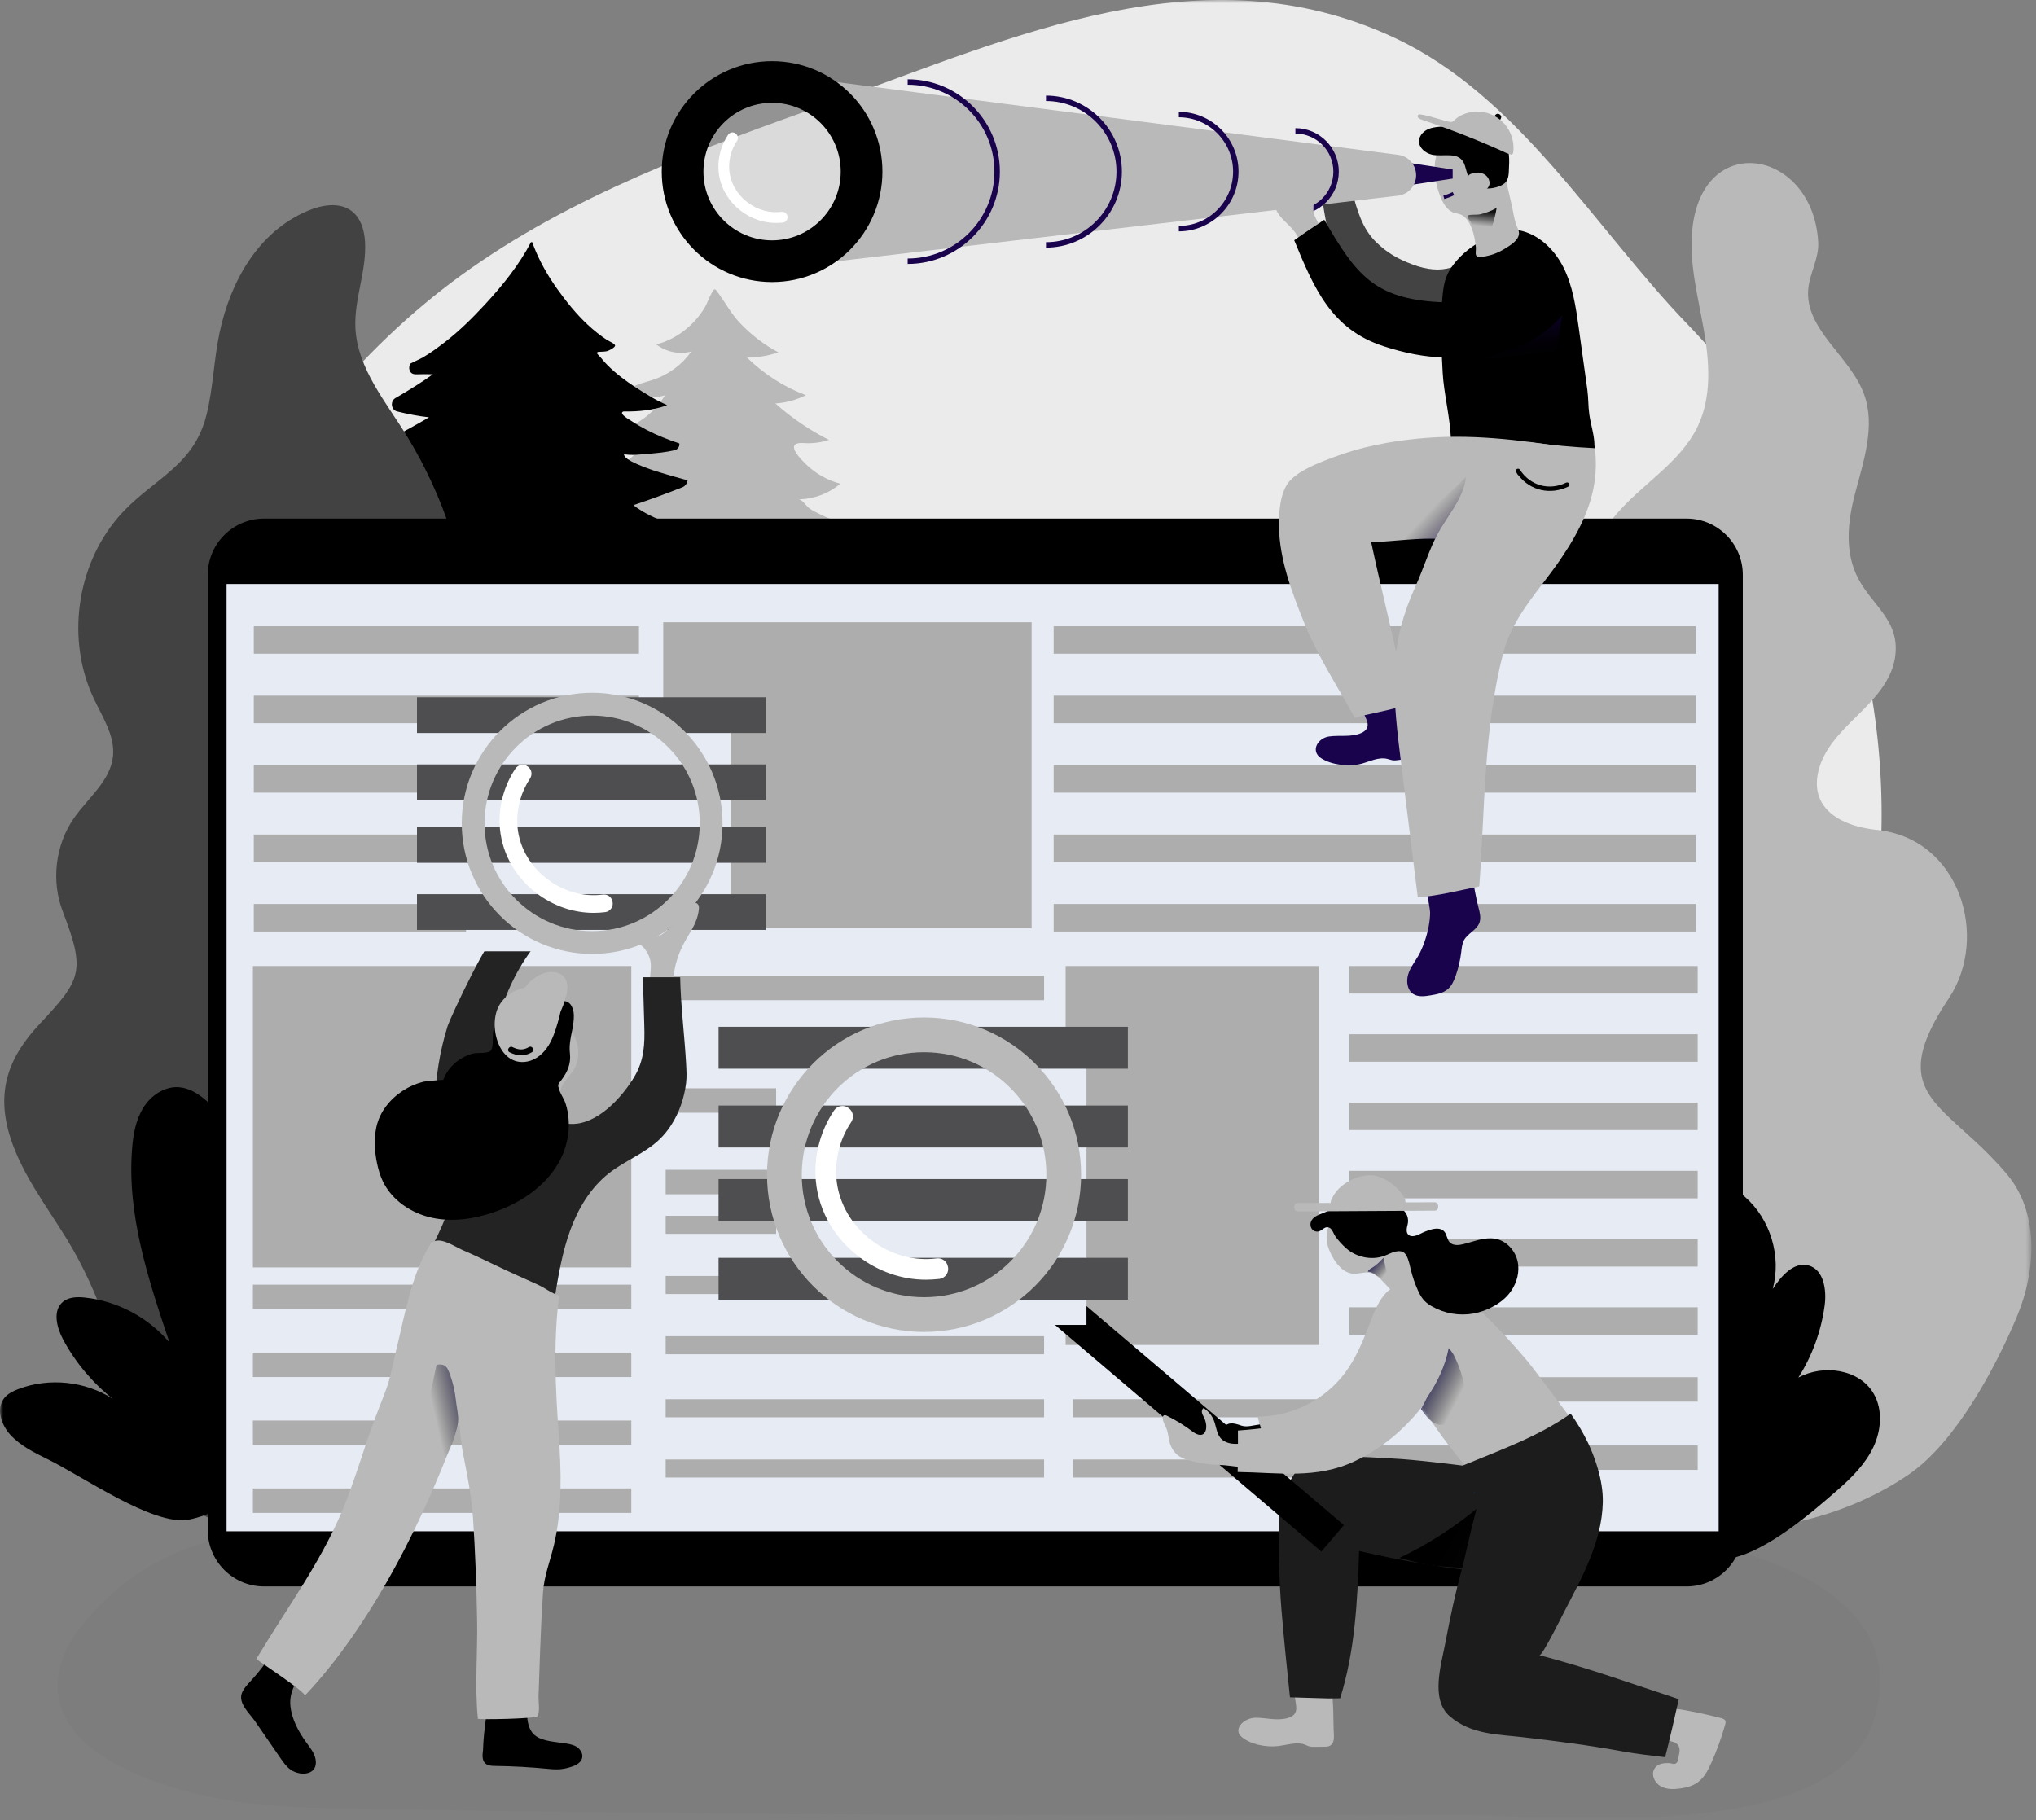 <svg width="293" height="262" viewBox="0 0 293 262" fill="none" xmlns="http://www.w3.org/2000/svg">
<rect x="0" y="0" width="293" height="262" fill="#808080" stroke="none"/>
<g clip-path="url(#clip0_13590_47)">
<mask id="mask0_13590_47" style="mask-type:luminance" maskUnits="userSpaceOnUse" x="0" y="0" width="293" height="262">
<path d="M292.33 0H0V261.714H292.33V0Z" fill="white"/>
</mask>
<g mask="url(#mask0_13590_47)">
<path opacity="0.08" d="M89.357 218.502C76.088 218.711 62.827 219.026 49.565 219.473C33.98 219.99 21.514 221.653 11.489 234.327C9.263 237.142 7.833 240.789 8.454 244.318C9.417 249.809 14.803 253.309 19.937 255.454C29.139 259.304 37.964 260.051 47.751 260.24C101.586 261.253 155.429 261.428 209.271 261.225C223.858 261.169 264.704 265.906 269.859 246.917C275.566 225.887 244.082 221.366 231.19 219.186C216.645 216.72 200.432 218.516 185.691 218.376C153.573 218.076 121.462 217.992 89.357 218.502Z" fill="#5E5E5E"/>
<path d="M61.327 210.612C67.912 213.687 74.769 216.055 81.439 217.781C126.072 229.33 178.485 219.548 216.602 193.858C239.84 178.201 267.563 156.291 270.347 126.591C273.054 97.708 263.064 67.63 242.875 46.698C229.536 32.872 218.646 13.868 200.732 5.463C173.197 -7.455 145.801 5.379 119.55 14.734C101.021 21.337 82.199 28.093 66.287 39.677C37.008 60.986 17.579 100.16 18.758 136.302C19.204 149.989 20.753 163.858 25.992 176.51C32.808 192.943 45.581 203.262 61.327 210.612Z" fill="#EBEBEB"/>
<path d="M122.266 89.897C121.568 88.883 120.703 88.045 120.124 86.941C119.329 85.439 121.233 85.23 122.196 84.426C122.733 83.972 123.215 83.455 123.626 82.889C123.822 82.624 124.331 81.31 124.561 81.219C121.805 82.302 118.499 81.834 116.148 80.031C118.827 79.305 121.233 77.628 122.838 75.371C121.226 75.273 119.636 74.826 118.192 74.107C117.627 73.82 116.957 73.52 116.448 73.143C116.064 72.863 115.429 71.857 114.906 71.857C117.09 71.843 119.266 71.04 120.926 69.614C119.078 69.132 117.369 68.154 115.994 66.827C114.864 65.73 112.89 63.571 115.694 63.767C116.908 63.85 118.143 63.697 119.294 63.312C116.51 61.908 113.908 60.14 111.578 58.065C113.106 57.974 114.606 57.562 115.973 56.878C112.82 55.69 109.918 53.831 107.511 51.47C109.039 51.463 110.567 51.211 112.011 50.715C109.96 49.618 108.09 48.179 106.486 46.488C105.307 45.245 104.484 43.75 103.5 42.359C102.844 41.437 102.858 41.395 102.363 42.276C102.007 42.904 101.798 43.624 101.421 44.26C99.886 46.831 97.347 48.815 94.452 49.577C95.854 50.66 97.772 51.051 99.489 50.597C98.163 52.462 96.238 53.901 94.068 54.635C92.896 55.033 91.633 55.243 90.629 55.962C90.496 56.06 92.743 56.996 92.959 57.038C93.922 57.248 94.717 57.178 95.694 56.892C93.957 59.805 90.852 61.859 87.496 62.327C88.982 63.459 90.985 63.878 92.798 63.445C91.264 66.484 87.748 67.861 84.532 68.986C86.031 70.194 88.055 70.718 89.952 70.404C88.222 73.031 84.804 73.841 81.72 74.442C83.869 75.763 86.611 76.063 88.989 75.246C88.257 76.985 86.771 78.32 85.118 79.228C83.464 80.136 81.636 80.653 79.823 81.17C80.06 81.1 81.588 82.141 81.936 82.267C82.816 82.596 83.743 82.791 84.685 82.861C86.255 82.973 87.552 82.337 89.003 81.792C89.254 81.792 89.206 82.19 89.059 82.393C88.055 83.818 86.597 84.824 85.466 86.145C84.043 87.808 82.634 89.477 81.218 91.14C78.616 94.2 76.007 97.261 73.195 100.132C75.776 103.22 78.651 103.863 79.837 108.775C80.353 110.906 80.737 113.526 81.176 116.09H117.124C116.58 114.574 116.036 113.057 115.499 111.541C118.841 110.892 122.182 110.242 125.524 109.592C127.01 109.306 128.489 109.054 129.954 108.502C130.574 108.265 131.209 108.216 131.837 107.978C132.095 107.88 133.714 106.399 133.818 106.56C129.982 100.936 126.11 95.451 122.266 89.897Z" fill="#B9B9B9"/>
<path d="M106.161 99.226C109.384 98.891 112.844 98.751 115.983 97.954C111.721 95.677 107.117 93.741 104.459 89.438C106.482 89.899 108.743 89.081 110.005 87.432C104.187 86.433 98.696 83.618 94.49 79.475C97.126 79.153 99.688 78.231 101.92 76.806C98.474 76.107 94.001 74.933 91.155 72.704C93.534 71.901 95.892 71.049 98.222 70.119C98.64 69.952 98.913 69.519 98.955 69.092C98.948 69.19 94.35 67.828 93.945 67.674C93.241 67.409 89.697 66.242 89.809 65.376C90.974 65.578 92.208 65.396 93.38 65.306C94.601 65.208 95.829 65.082 97.029 64.81C97.58 64.684 97.803 64.258 97.768 63.824C96.15 63.286 94.56 62.658 93.046 61.868C92.279 61.47 91.532 61.037 90.813 60.555C90.604 60.415 89.139 59.605 89.6 59.276C89.69 59.213 89.808 59.213 89.913 59.213C91.887 59.255 93.903 59.032 95.787 58.403C95.864 58.375 95.934 58.34 95.996 58.298C95.187 57.942 94.385 57.543 93.603 57.075C92.159 56.209 90.723 55.315 89.39 54.281C88.706 53.75 88.043 53.184 87.43 52.562C87.123 52.255 86.823 51.933 86.558 51.584C86.446 51.444 85.923 50.941 85.902 50.815C85.889 50.703 86.034 50.648 86.147 50.641C86.544 50.606 86.956 50.634 87.347 50.543C87.563 50.494 88.525 50.026 88.518 49.739C88.511 49.474 87.584 49.083 87.347 48.929C86.37 48.286 85.456 47.553 84.598 46.756C82.91 45.184 81.459 43.374 80.126 41.495C78.8 39.623 77.663 37.624 76.826 35.486C76.742 35.284 76.68 35.074 76.61 34.865C76.547 34.851 76.484 34.851 76.422 34.844C74.713 38.114 72.341 41.069 69.857 43.752C68.001 45.757 66.09 47.664 63.913 49.327C62.95 50.061 61.96 50.801 60.913 51.409C60.321 51.752 59.658 52.01 59.044 52.338C58.688 52.988 58.925 53.917 59.888 53.875C60.697 53.847 61.499 53.855 62.295 53.868C60.572 55.112 58.744 56.216 56.895 57.299C56.135 57.746 56.26 58.997 57.146 59.213C58.59 59.57 60.153 59.891 61.737 60.059C61.193 60.387 60.627 60.701 60.055 61.03C57.983 62.197 55.905 63.328 53.805 64.446C53.128 64.81 53.121 65.892 53.805 66.256C55.402 67.094 57.07 67.611 58.758 67.807C55.207 70.21 51.161 71.88 46.94 72.642C47.582 72.53 49.284 73.515 50.079 73.599C51.558 73.76 52.716 73.298 54.126 73.082C55.653 72.844 58.576 72.495 60.055 73.173C51.14 77.972 39.001 86.447 29.953 91.408C33.818 93.888 38.108 94.398 39.88 98.339C40.648 100.05 41.227 102.146 41.889 104.207H95.627C94.817 102.992 94.001 101.776 93.192 100.56C93.736 101.427 104.724 99.38 106.161 99.226Z" fill="black"/>
<path d="M279.966 160.317C275.878 156.264 274.441 152.68 280.461 143.674C286.307 134.92 282.08 120.646 270.081 119.445C265.616 118.997 260.481 116.825 261.626 111.235C262.302 107.931 264.849 105.387 267.248 103.033C269.655 100.671 272.153 98.065 272.697 94.733C273.562 89.458 269.606 87.334 267.479 83.386C265.414 79.551 265.881 75.149 266.948 71.076C268.183 66.367 269.92 61.35 268.267 56.774C266.286 51.283 259.721 47.44 260.223 41.627C260.426 39.321 261.786 37.184 261.66 34.871C260.921 21.443 244.862 18.634 243.522 33.187C243.083 37.924 244.339 42.633 245.169 47.321C245.999 52.009 246.376 57.04 244.332 61.336C241.855 66.555 236.386 69.588 232.633 73.975C228.817 78.433 226.835 84.358 226.905 90.233C226.989 96.948 229.612 103.641 228.342 110.236C227.031 117.076 221.778 122.442 216.308 126.746C210.839 131.049 204.791 134.857 200.702 140.488C196.217 146.658 195.191 153.784 195.917 161.197C196.447 166.549 203.312 174.737 199.886 179.39C199.244 180.256 198.365 180.92 197.605 181.689C194.668 184.658 193.705 189.199 194.375 193.322C197.368 211.857 223.57 214.973 238.158 218.907C250.031 222.107 264.702 219.144 274.804 212.13C281.494 207.484 287.193 196.808 290.263 189.472C293.039 182.835 293.465 174.52 288.833 169.015C285.61 165.186 282.338 162.671 279.966 160.317Z" fill="#B9B9B9"/>
<path d="M64.382 207.455C69.091 201.447 73.228 193.412 70.054 186.467C68.093 182.177 63.545 178.992 63.161 174.29C62.791 169.776 66.433 165.989 67.661 161.63C68.735 157.808 67.8 153.476 65.24 150.444C61.396 145.889 60.21 144.275 60.538 138.399C60.901 131.964 61.033 126.354 63.447 120.213C70.877 101.342 69.196 80.235 58.655 62.922C55.606 57.906 51.441 53.099 51.148 47.237C50.939 43.052 52.788 38.958 52.529 34.773C52.432 33.138 51.937 31.412 50.646 30.406C48.895 29.037 46.349 29.47 44.298 30.336C37.105 33.368 33.143 40.572 31.587 47.929C30.771 51.806 30.68 55.81 29.731 59.659C27.834 67.373 21.695 68.966 16.979 74.478C10.965 81.514 9.535 92.14 13.484 100.517C14.746 103.207 16.56 105.897 16.26 108.852C15.89 112.402 12.661 114.833 10.63 117.767C7.966 121.61 7.345 126.78 9.019 131.147C12.367 139.866 11.684 140.991 5.684 147.398C1.185 152.198 -0.629 157.13 1.506 163.782C3.222 169.105 6.738 173.626 9.654 178.398C14.418 186.202 16.7 194.299 19.002 203.033C20.655 209.321 23.92 216.265 30.52 218.627C35.752 220.499 44.681 221.317 50.241 220.052C56.234 218.676 60.838 211.969 64.382 207.455Z" fill="#424242"/>
<path d="M45.234 207.176C47.55 205.143 49.775 202.893 51.094 200.106C52.405 197.318 52.677 193.874 51.136 191.205C48.757 187.097 42.729 186.265 38.572 188.536C40.881 184.91 42.394 180.774 42.967 176.505C43.315 173.913 42.834 170.559 40.322 169.839C37.853 169.127 35.711 171.586 34.309 173.745C35.795 168.309 33.918 162.098 29.677 158.395C28.547 157.41 27.2 156.572 25.707 156.474C23.656 156.341 21.71 157.676 20.622 159.429C19.534 161.183 19.171 163.279 19.01 165.333C18.257 174.842 21.347 184.183 24.389 193.217C21.354 189.619 16.91 187.257 12.236 186.754C11.127 186.635 9.892 186.656 9.041 187.376C7.541 188.641 8.162 191.072 9.09 192.805C10.855 196.088 13.304 199.009 16.227 201.321C12.25 198.778 7.06 198.24 2.651 199.917C1.891 200.204 1.13 200.574 0.621 201.21C-0.586 202.726 0.161 205.045 1.465 206.478C2.916 208.07 4.89 209.049 6.823 209.999C12.034 212.556 22.094 219.668 27.158 218.711C33.27 217.551 40.678 211.173 45.234 207.176Z" fill="black"/>
<path d="M264.546 214.356C266.548 212.602 268.467 210.66 269.604 208.256C270.734 205.846 270.971 202.884 269.639 200.578C267.588 197.036 262.39 196.316 258.798 198.272C260.793 195.142 262.09 191.572 262.586 187.89C262.886 185.654 262.467 182.762 260.304 182.14C258.177 181.525 256.328 183.649 255.114 185.508C256.391 180.82 254.779 175.461 251.117 172.261C250.14 171.409 248.982 170.689 247.691 170.598C245.919 170.479 244.245 171.639 243.303 173.148C242.369 174.657 242.055 176.474 241.915 178.249C241.266 186.451 243.931 194.514 246.554 202.311C243.938 199.209 240.101 197.169 236.069 196.735C235.113 196.631 234.046 196.652 233.314 197.266C232.016 198.356 232.553 200.459 233.355 201.954C234.876 204.791 236.99 207.306 239.515 209.297C236.083 207.104 231.611 206.635 227.802 208.089C227.147 208.34 226.491 208.655 226.051 209.207C225.005 210.513 225.654 212.518 226.784 213.755C228.033 215.124 229.742 215.977 231.409 216.787C235.909 218.995 244.587 225.136 248.954 224.305C254.221 223.313 260.611 217.8 264.546 214.356Z" fill="black"/>
<path d="M49.259 187.892C51.562 187.291 53.668 186.327 55.636 184.986C56.745 184.231 57.791 186.034 56.689 186.788C54.582 188.22 52.28 189.261 49.818 189.904C48.513 190.247 47.962 188.234 49.259 187.892Z" fill="black"/>
<path d="M50.468 160.775C52.171 160.056 53.866 159.343 55.568 158.623C56.803 158.106 57.34 160.118 56.119 160.635C54.417 161.355 52.722 162.068 51.02 162.787C49.792 163.304 49.248 161.292 50.468 160.775Z" fill="black"/>
<path d="M49.636 116.629C51.742 115.721 53.347 114.184 54.331 112.109C54.903 110.9 56.702 111.955 56.13 113.164C55.014 115.511 53.075 117.404 50.689 118.431C49.468 118.955 48.408 117.16 49.636 116.629Z" fill="black"/>
<path d="M242.707 228.325H37.998C33.526 228.325 29.898 224.692 29.898 220.214V82.744C29.898 78.266 33.526 74.633 37.998 74.633H242.707C247.179 74.633 250.806 78.266 250.806 82.744V220.214C250.806 224.699 247.179 228.325 242.707 228.325Z" fill="black"/>
<path d="M247.332 84.051H32.605V220.389H247.332V84.051Z" fill="#E6EBF4"/>
<path d="M90.851 139.035H36.395V182.415H90.851V139.035Z" fill="#ADADAD"/>
<path d="M189.858 139.035H153.352V193.573H189.858V139.035Z" fill="#ADADAD"/>
<path d="M148.461 89.555H95.449V133.571H148.461V89.555Z" fill="#ADADAD"/>
<path d="M150.253 140.43H95.797V143.951H150.253V140.43Z" fill="#ADADAD"/>
<path d="M150.253 156.633H95.797V160.154H150.253V156.633Z" fill="#ADADAD"/>
<path d="M150.253 168.363H95.797V171.885H150.253V168.363Z" fill="#ADADAD"/>
<path d="M244.311 139.035H194.188V142.997H244.311V139.035Z" fill="#ADADAD"/>
<path d="M244.311 148.855H194.188V152.817H244.311V148.855Z" fill="#ADADAD"/>
<path d="M244.311 158.688H194.188V162.649H244.311V158.688Z" fill="#ADADAD"/>
<path d="M244.311 168.512H194.188V172.473H244.311V168.512Z" fill="#ADADAD"/>
<path d="M244.311 178.332H194.188V182.293H244.311V178.332Z" fill="#ADADAD"/>
<path d="M244.311 188.156H194.188V192.118H244.311V188.156Z" fill="#ADADAD"/>
<path d="M244.032 90.129H151.633V94.09H244.032V90.129Z" fill="#ADADAD"/>
<path d="M244.032 100.125H151.633V104.086H244.032V100.125Z" fill="#ADADAD"/>
<path d="M244.032 110.117H151.633V114.079H244.032V110.117Z" fill="#ADADAD"/>
<path d="M244.032 120.113H151.633V124.075H244.032V120.113Z" fill="#ADADAD"/>
<path d="M244.032 130.105H151.633V134.067H244.032V130.105Z" fill="#ADADAD"/>
<path d="M91.953 90.129H36.527V94.09H91.953V90.129Z" fill="#ADADAD"/>
<path d="M91.953 100.125H36.527V104.086H91.953V100.125Z" fill="#ADADAD"/>
<path d="M91.953 110.117H36.527V114.079H91.953V110.117Z" fill="#ADADAD"/>
<path d="M91.953 120.113H36.527V124.075H91.953V120.113Z" fill="#ADADAD"/>
<path d="M91.953 130.105H36.527V134.067H91.953V130.105Z" fill="#ADADAD"/>
<path d="M90.851 184.895H36.395V188.416H90.851V184.895Z" fill="#ADADAD"/>
<path d="M90.851 194.668H36.395V198.189H90.851V194.668Z" fill="#ADADAD"/>
<path d="M90.851 204.449H36.395V207.971H90.851V204.449Z" fill="#ADADAD"/>
<path d="M90.851 214.223H36.395V217.744H90.851V214.223Z" fill="#ADADAD"/>
<path d="M150.253 174.98H95.797V177.58H150.253V174.98Z" fill="#ADADAD"/>
<path d="M150.253 183.645H95.797V186.244H150.253V183.645Z" fill="#ADADAD"/>
<path d="M150.253 192.312H95.797V194.912H150.253V192.312Z" fill="#ADADAD"/>
<path d="M244.311 198.211H194.188V201.725H244.311V198.211Z" fill="#ADADAD"/>
<path d="M244.311 208.035H194.188V211.549H244.311V208.035Z" fill="#ADADAD"/>
<path d="M150.253 201.383H95.797V203.982H150.253V201.383Z" fill="#ADADAD"/>
<path d="M150.253 210.055H95.797V212.654H150.253V210.055Z" fill="#ADADAD"/>
<path d="M189.621 201.383H154.398V203.982H189.621V201.383Z" fill="#ADADAD"/>
<path d="M189.621 210.055H154.398V212.654H189.621V210.055Z" fill="#ADADAD"/>
<path d="M191.963 249.723C191.998 250.289 191.914 251.036 191.307 251.295C191.098 251.386 190.882 251.393 190.665 251.393C190.212 251.4 189.758 251.407 189.312 251.414C189.005 251.421 188.684 251.421 188.405 251.344C188.175 251.281 187.98 251.169 187.763 251.085C186.654 250.659 185.238 251.141 183.94 251.302C182.154 251.518 179.852 251.022 178.666 249.967C177.39 248.835 179.036 247.249 180.662 247.228C182.182 247.208 183.633 247.683 185.161 247.312C185.587 247.208 186.04 247.019 186.298 246.677C186.612 246.264 186.563 245.761 186.501 245.314C186.403 244.636 186.305 243.966 186.208 243.288C186.159 242.96 185.977 242.68 185.817 242.408C186.905 242.575 188.175 242.401 189.34 242.331C190.338 242.268 191.314 241.891 191.53 242.869C191.998 245 191.823 247.508 191.963 249.723Z" fill="#B9B9B9"/>
<path d="M247.711 247.286C247.913 247.342 248.136 247.412 248.255 247.586C248.381 247.782 248.318 248.04 248.255 248.264C247.725 250.136 247.062 251.967 246.267 253.735C245.792 254.797 245.227 255.886 244.272 256.557C243.553 257.06 242.681 257.284 241.816 257.403C240.853 257.542 239.821 257.563 238.977 257.081C238.133 256.599 237.595 255.474 238.056 254.622C238.474 253.832 239.374 253.728 240.177 253.756C240.623 253.769 240.937 254.035 241.272 253.721C241.488 253.518 241.558 252.847 241.621 252.568C241.725 252.128 241.781 251.625 241.523 251.219C241.23 250.765 240.644 250.625 240.114 250.563C239.772 250.521 239.388 250.479 239.179 250.206C239.012 249.976 239.019 249.668 239.046 249.382C239.081 249.067 239.116 248.746 239.165 248.432C239.256 247.866 239.312 246.524 239.737 246.105C239.925 245.923 240.274 245.937 240.511 245.93C241.376 245.916 242.255 246.098 243.1 246.252C244.655 246.552 246.197 246.888 247.711 247.286Z" fill="#B9B9B9"/>
<path d="M226.665 216.277C225.981 214.852 223.721 214.007 222.325 213.518C217.323 211.764 212.008 211.079 206.748 210.485C204.501 210.234 202.248 209.996 199.995 209.891C198.006 209.794 195.976 209.619 193.995 209.675C193.13 209.703 192.272 209.724 191.407 209.752C190.786 209.773 190.158 209.787 189.551 209.947C188.623 210.185 187.898 210.255 187.193 211.002C185.575 212.728 184.64 215.006 184.18 217.332C184.124 217.619 184.075 217.905 184.026 218.199C184.012 222.67 184.04 227.142 184.41 231.62C184.759 235.847 185.198 240.067 185.638 244.287C187.444 244.336 189.258 244.385 191.065 244.448C191.665 244.441 192.265 244.441 192.858 244.434C194.993 237.642 195.362 230.376 195.586 223.229C201.808 224.668 208.415 225.814 214.819 226.352C219.528 226.743 225.332 226.45 226.762 220.895C226.944 220.19 227.02 219.463 227.041 218.737C227.069 217.891 227.02 217.025 226.665 216.277Z" fill="#1C1C1C"/>
<path d="M191.871 175.281C191.083 176.287 190.748 177.635 190.985 178.886C191.104 179.529 191.369 180.144 191.669 180.723C192.317 181.974 193.364 183.232 194.773 183.315C195.547 183.357 196.322 183.036 197.089 183.169C197.829 183.302 198.422 183.839 198.945 184.37C200.096 185.537 201.149 186.802 202.091 188.143C203.612 187.591 205.216 186.99 206.221 185.719C203.793 182.065 201.087 178.599 198.122 175.365C196.287 173.353 193.727 172.926 191.871 175.281Z" fill="#B9B9B9"/>
<path d="M204.535 186.396C203.67 185.348 202.191 184.817 200.886 185.18C198.661 185.795 197.572 189.379 196.812 191.287C195.94 193.481 194.984 195.667 193.575 197.568C190.68 201.48 185.866 203.891 181.004 203.891C181.506 205.882 181.688 207.929 181.841 209.983C182.853 209.801 184.22 210.137 185.12 210.277C190.561 211.087 195.961 207.985 199.463 203.989C201.577 201.571 204.793 196.834 205.651 192.51C206.104 190.225 205.902 188.052 204.535 186.396Z" fill="#B9B9B9"/>
<path d="M204.752 202.614C207.089 206.414 209.914 209.964 212.83 213.198C213.291 212.395 213.821 212.493 214.637 212.36C215.781 212.178 216.884 211.717 217.986 211.375C221.495 210.292 228.283 208.105 228.673 207.909C228.869 207.812 220.637 196.871 219.834 195.92C217.874 193.594 215.823 191.337 213.64 189.22C212.523 188.137 211.365 187.096 210.172 186.097C209.084 185.189 208.135 184.295 206.838 183.687C206.566 183.561 206.287 183.428 205.987 183.379C205.673 183.33 205.359 183.365 205.045 183.407C204.515 183.477 203.978 183.547 203.468 183.715C202.038 184.183 200.929 185.391 200.357 186.782C199.785 188.172 199.701 189.723 199.883 191.218C200.12 193.196 200.95 195.096 201.745 196.926C202.603 198.883 203.622 200.783 204.752 202.614Z" fill="#B9B9B9"/>
<path d="M212.392 214.939C212.392 214.897 212.399 214.715 212.322 214.694C212.239 214.674 212.141 214.764 212.078 214.82C212.162 214.848 212.308 215.016 212.35 215.044C212.392 215.072 212.364 215.009 212.378 214.995C212.385 214.988 212.399 214.981 212.392 214.939Z" fill="url(#paint0_linear_13590_47)"/>
<path d="M241.592 244.553C234.923 242.359 228.344 239.983 221.542 238.223C221.947 238.327 224.814 232.543 225.128 231.928C227.653 227.044 230.535 221.916 230.66 216.222C230.695 214.594 230.402 212.98 229.956 211.415C229.384 209.417 228.505 207.425 227.43 205.602C226.998 204.868 226.523 204.156 226.035 203.457C221.347 206.783 215.822 208.725 210.52 210.919C210.618 211.086 210.715 211.254 210.799 211.422C211.259 212.316 211.908 213.413 212.131 214.391C212.459 215.788 212.292 217.437 212.083 218.842C211.734 221.217 211.029 223.481 210.38 225.835C209.404 229.378 208.713 232.71 207.995 236.469C207.395 239.627 205.832 244.588 208.629 247.012C211.706 249.681 215.689 249.618 219.177 250.03C224.361 250.638 228.602 251.176 233.639 252.091C235.474 252.427 237.643 252.671 239.632 252.902C240.336 250.135 240.971 247.347 241.592 244.553Z" fill="#1C1C1C"/>
<path d="M191.777 221.401L147.102 183.387" stroke="black" stroke-width="5" stroke-miterlimit="10"/>
<path d="M181.306 205.015C181.062 205.049 180.818 205.084 180.581 205.126C180.169 205.203 179.744 205.287 179.325 205.287C179.095 205.287 178.872 205.259 178.648 205.182C177.49 204.784 176.695 204.567 175.837 205.678C175.307 206.363 174.944 207.397 175.118 208.263C175.237 208.857 175.579 209.416 176.074 209.772C176.925 210.387 178.202 210.359 179.262 210.073C179.541 209.996 179.806 209.905 180.044 209.8C180.658 209.528 181.244 209.2 181.592 208.606C181.788 208.27 181.892 207.928 182.053 207.621C181.781 206.761 181.557 205.888 181.306 205.015Z" fill="black"/>
<path d="M183.411 209.196C183.285 208.35 182.064 207.547 181.081 207.498C180.139 207.449 179.211 207.715 178.276 207.791C177.341 207.868 176.295 207.708 175.674 207.002C175.067 206.31 175.032 205.304 174.697 204.452C174.411 203.718 173.881 203.075 173.211 202.656C172.988 202.782 172.925 203.082 172.974 203.327C173.03 203.578 173.17 203.795 173.281 204.026C174.021 205.584 173.435 207.407 171.614 206.031C170.47 205.164 169.242 204.41 167.958 203.774C167.812 203.704 167.637 203.634 167.498 203.704C167.337 203.788 167.31 204.005 167.323 204.179C167.379 204.71 167.707 205.171 167.896 205.681C168.091 206.212 168.133 206.785 168.251 207.33C168.537 208.644 169.34 209.629 170.623 210.034C172.144 210.509 173.728 210.775 175.318 210.824C177.885 210.901 180.404 211.865 182.783 210.307C183.299 209.978 183.466 209.587 183.411 209.196Z" fill="#B9B9B9"/>
<path d="M208.205 190.295C208.023 189.541 207.605 188.849 207.144 188.178C206.523 187.277 205.672 186.453 204.598 186.061C203.524 185.67 202.31 185.768 201.452 186.515C200.782 187.102 200.608 187.983 200.384 188.751C199.498 191.769 198.438 194.697 197.029 197.457C196.464 198.567 196.136 199.483 195.25 200.356C194.176 201.411 192.934 202.235 191.566 202.92C190.59 203.409 189.655 203.828 188.574 204.15C185.176 205.17 181.681 205.638 178.151 205.889C178.165 207.881 178.172 209.865 178.109 211.856C183.983 211.94 189.474 212.897 194.929 210.312C199.422 208.188 202.819 205.107 205.742 201.013C207.995 197.862 209.146 194.18 208.205 190.295Z" fill="#B9B9B9"/>
<path d="M218.383 181.472C218.027 179.97 216.834 178.65 215.327 178.314C215.055 178.251 214.782 178.224 214.51 178.224C213.192 178.203 211.873 178.748 210.562 179.069C209.899 179.23 209.09 179.292 208.622 178.796C208.218 178.356 208.225 177.644 207.814 177.21C207.339 176.707 206.53 176.784 205.867 176.98C205.351 177.134 204.848 177.336 204.374 177.581C203.92 177.818 203.126 178.126 202.679 177.707C202.317 177.364 202.428 176.763 202.56 176.281C202.797 175.401 202.47 174.437 201.661 173.976C201.193 173.71 200.67 173.717 200.188 173.487C199.644 173.228 199.191 172.795 198.766 172.369C198.11 171.719 197.37 171.013 196.45 170.985C195.347 170.95 194.496 171.873 193.665 172.606C192.724 173.438 191.635 174.108 190.463 174.563C189.731 174.842 188.866 175.149 188.636 175.897C188.524 176.253 188.601 176.672 188.86 176.952C189.118 177.224 189.543 177.336 189.892 177.19C190.366 176.987 190.757 176.4 191.343 176.714C191.755 176.931 191.929 177.616 192.194 177.979C192.634 178.573 193.136 179.125 193.687 179.621C195.138 180.941 197.35 181.43 199.212 180.753C199.707 180.571 200.174 180.306 200.69 180.173C201.423 179.977 202.038 180.026 202.4 180.711C202.756 181.381 202.888 182.157 203.069 182.884C203.307 183.834 203.627 184.763 204.025 185.657C204.262 186.188 204.535 186.719 204.926 187.145C205.268 187.523 205.693 187.809 206.133 188.054C207.905 189.053 210.032 189.409 212.034 189.053C214.016 188.697 216.233 187.558 217.412 185.874C218.319 184.602 218.739 182.974 218.383 181.472Z" fill="black"/>
<path d="M206.495 173.033L202.24 173.046C202.268 172.872 202.247 172.683 202.149 172.495C201.375 170.93 199.282 169.302 197.496 169.162C195.347 168.994 192.668 170.413 191.733 172.39C191.594 172.676 191.461 172.886 191.503 173.13L186.718 173.144C186.452 173.144 186.243 173.417 186.25 173.752C186.25 174.087 186.466 174.353 186.732 174.353L206.509 174.241C206.774 174.241 206.983 173.969 206.976 173.633C206.969 173.298 206.76 173.033 206.495 173.033Z" fill="#B9B9B9"/>
<path d="M201.391 224.216C202.416 224.467 203.428 224.761 204.46 225.012C206.42 225.501 208.395 225.432 210.355 225.69C210.39 225.669 210.418 225.655 210.453 225.627C210.46 225.669 211.701 219.989 212.504 217.152C209.085 219.94 205.381 222.35 201.391 224.216Z" fill="url(#paint1_linear_13590_47)"/>
<path d="M210.445 198.218C210.145 197.114 209.734 196.038 209.21 195.018C209.078 194.759 208.792 194.396 208.492 194.012C207.976 196.576 206.873 198.958 205.387 201.089C205.115 201.669 204.822 202.249 204.48 202.78C204.62 202.969 204.76 203.15 204.899 203.339C205.401 204.01 205.952 204.708 206.741 204.974C207.676 205.281 208.729 204.876 209.448 204.205C211.352 202.417 211.08 200.537 210.445 198.218Z" fill="url(#paint2_linear_13590_47)"/>
<path d="M199.093 181.023C199.435 182.477 199.735 183.937 200 185.404C199.679 185.041 199.365 184.684 199.044 184.321C198.849 184.105 198.654 183.881 198.403 183.734C198.228 183.636 198.04 183.574 197.879 183.448C197.496 183.154 197.321 183.064 196.84 183.015C196.958 182.665 197.614 182.407 197.9 182.169C198.34 181.827 198.716 181.422 199.093 181.023Z" fill="url(#paint3_linear_13590_47)"/>
<path d="M156.353 148.348H111.691V190.687H156.353V148.348Z" fill="#E6EBF4"/>
<path d="M162.31 181.031H103.41V187.068H162.31V181.031Z" fill="#4E4E50"/>
<path d="M162.31 169.699H103.41V175.736H162.31V169.699Z" fill="#4E4E50"/>
<path d="M162.31 159.113H103.41V165.15H162.31V159.113Z" fill="#4E4E50"/>
<path d="M162.31 147.781H103.41V153.818H162.31V147.781Z" fill="#4E4E50"/>
<path d="M132.981 189.199C144.081 189.199 153.08 180.186 153.08 169.07C153.08 157.954 144.081 148.941 132.981 148.941C121.881 148.941 112.883 157.954 112.883 169.07C112.883 180.186 121.881 189.199 132.981 189.199Z" stroke="#B9B9B9" stroke-width="5" stroke-miterlimit="10"/>
<path d="M133.237 184.182C129.833 184.182 126.449 183.036 123.582 180.849C119.773 177.95 117.506 173.667 117.352 169.105C117.241 165.842 118.204 162.537 120.031 159.819C120.513 159.107 121.496 158.953 122.152 159.505L122.236 159.575C122.808 160.057 122.906 160.881 122.487 161.51C121.015 163.711 120.241 166.38 120.331 169.014C120.457 172.682 122.299 176.133 125.389 178.488C128.166 180.605 131.528 181.527 134.779 181.115C135.518 181.017 136.209 181.471 136.384 182.198L136.411 182.303C136.614 183.141 136.035 183.958 135.184 184.07C134.535 184.14 133.886 184.182 133.237 184.182Z" fill="white"/>
<path d="M71.638 131.907C71.143 131.69 70.536 131.739 70.103 131.425C69.859 131.25 69.706 130.978 69.566 130.712C69.134 129.874 68.806 128.972 68.604 128.05C68.359 126.932 68.325 125.661 69.036 124.773C71.087 126.269 71.582 129.175 73.396 130.943C73.668 131.208 73.975 131.453 74.15 131.795C75.119 133.709 72.078 132.102 71.638 131.907Z" fill="#B9B9B9"/>
<path d="M71.945 134.75C72.203 134.226 72.475 133.751 72.636 133.394C72.747 133.143 72.866 132.87 72.838 132.598C72.768 131.752 71.617 130.767 71.268 129.971C70.773 128.839 70.536 127.581 70.606 126.345C70.613 126.205 70.641 126.037 70.759 125.967C70.92 125.877 71.115 126.009 71.248 126.142C72.412 127.323 73.152 128.811 74.003 130.208C74.708 131.361 76.619 132.891 76.41 134.323C76.326 134.931 76.012 135.476 75.705 136.007C75.259 136.79 74.812 137.572 74.359 138.355C74.129 138.76 73.843 139.2 73.389 139.291C72.636 139.438 71.826 138.397 71.534 137.789C71.031 136.748 71.457 135.728 71.945 134.75Z" fill="#B9B9B9"/>
<path d="M71.959 134.186C73.438 135.073 74.916 135.96 76.402 136.847C71.784 143.177 69.824 151.394 71.087 159.128C71.442 161.322 72.049 163.481 72.154 165.702C72.272 168.246 71.254 173.101 68.289 173.814C67.229 174.065 66.05 173.73 65.289 172.948C64.613 172.249 64.292 171.285 64.027 170.342C61.962 162.95 62.136 154.971 64.424 147.649C64.752 146.622 70.8 133.508 71.959 134.186Z" fill="#232323"/>
<path d="M105.133 100.836H67.07V136.922H105.133V100.836Z" fill="#E6EBF4"/>
<path d="M110.202 128.695H60.008V133.837H110.202V128.695Z" fill="#4E4E50"/>
<path d="M110.202 119.039H60.008V124.181H110.202V119.039Z" fill="#4E4E50"/>
<path d="M110.202 110.02H60.008V115.162H110.202V110.02Z" fill="#4E4E50"/>
<path d="M110.202 100.355H60.008V105.498H110.202V100.355Z" fill="#4E4E50"/>
<path d="M85.215 137.295C74.87 137.295 66.449 128.862 66.449 118.501C66.449 108.14 74.87 99.707 85.215 99.707C95.561 99.707 103.981 108.14 103.981 118.501C103.981 128.862 95.561 137.295 85.215 137.295ZM85.215 102.991C76.676 102.991 69.728 109.949 69.728 118.501C69.728 127.053 76.676 134.012 85.215 134.012C93.754 134.012 100.702 127.053 100.702 118.501C100.702 109.949 93.754 102.991 85.215 102.991Z" fill="#B9B9B9"/>
<path d="M85.438 131.383C82.536 131.383 79.655 130.405 77.206 128.547C73.962 126.073 72.03 122.426 71.897 118.535C71.807 115.754 72.623 112.938 74.179 110.619C74.583 110.011 75.427 109.878 75.986 110.353L76.055 110.409C76.544 110.821 76.62 111.527 76.272 112.058C75.023 113.938 74.36 116.208 74.437 118.451C74.541 121.574 76.111 124.515 78.748 126.521C81.113 128.323 83.98 129.113 86.757 128.756C87.385 128.672 87.978 129.064 88.124 129.679L88.145 129.769C88.319 130.482 87.824 131.181 87.099 131.278C86.547 131.348 85.989 131.383 85.438 131.383Z" fill="white"/>
<path d="M34.91 243.442C34.868 243.519 34.834 243.602 34.806 243.686C34.255 245.154 35.908 246.586 36.668 247.683C37.903 249.471 39.138 251.26 40.373 253.055C40.784 253.649 41.21 254.257 41.796 254.683C43.233 255.71 45.849 255.501 45.41 253.181C45.235 252.266 44.607 251.511 44.063 250.757C42.954 249.234 41.963 247.389 41.789 245.475C41.608 243.456 42.668 241.933 43.665 240.277C44.461 238.963 45.005 237.503 45.263 235.987C45.34 235.547 45.389 235.086 45.284 234.653C45.179 234.219 44.879 233.807 44.454 233.667C44.217 233.591 43.958 233.605 43.714 233.653C42.012 233.961 40.603 235.526 39.773 236.937C38.719 238.74 37.464 240.438 36.047 241.975C35.629 242.429 35.182 242.89 34.91 243.442Z" fill="black"/>
<path d="M69.509 251.925C69.411 252.589 69.362 253.372 69.858 253.812C70.221 254.133 70.751 254.154 71.239 254.161C73.855 254.196 76.464 254.343 79.066 254.601C80.364 254.727 81.201 254.65 82.443 254.21C83.036 254.001 83.643 253.609 83.782 252.994C83.929 252.338 83.461 251.674 82.875 251.346C82.289 251.017 81.592 250.954 80.929 250.857C79.527 250.64 77.49 250.57 76.583 249.347C75.773 248.258 75.829 246.706 75.836 245.421C75.843 244.499 75.941 243.576 75.878 242.654C75.815 241.732 75.571 240.796 74.985 240.083C74.399 239.377 73.402 238.951 72.523 239.224C71.825 239.44 71.309 240.048 71.016 240.712C70.73 241.383 70.632 242.116 70.548 242.843C70.179 245.84 69.592 248.907 69.509 251.925Z" fill="black"/>
<path d="M97.41 132.619C96.831 133.199 96.203 133.73 95.554 134.261C94.41 135.197 93.58 134.729 92.248 134.456C92.031 134.415 91.808 134.373 91.592 134.415C91.376 134.463 91.166 134.617 91.138 134.841C91.083 135.225 92.464 136.14 92.722 136.483C93.224 137.146 93.629 137.936 93.657 138.781C93.699 139.843 93.461 141.031 93.42 142.114C93.392 142.75 93.357 143.392 93.364 144.028C93.371 145.181 93.461 146.543 94.292 147.431C95.561 148.786 96.817 147.2 96.942 145.943C97.012 145.279 96.936 144.608 96.88 143.937C96.656 141.213 96.984 138.732 98.17 136.259C99.056 134.415 100.34 133.038 100.57 130.9C100.591 130.67 100.605 130.425 100.493 130.23C100.27 129.838 99.677 129.831 99.314 130.097C98.568 130.663 98.115 131.927 97.41 132.619Z" fill="#B9B9B9"/>
<path d="M74.031 155.718C73.627 153.538 72.985 151.197 73.892 149.178C74.652 147.473 76.515 146.348 78.378 146.404C80.24 146.46 82.005 147.683 82.773 149.381C83.338 150.645 83.401 152.28 82.801 153.552C82.18 154.858 81.008 155.494 80.645 157.038C80.387 158.142 80.387 159.288 80.289 160.42C80.212 161.293 80.059 162.208 79.508 162.893C78.782 163.794 77.492 164.095 76.362 163.864C75.524 163.696 73.683 162.956 73.278 162.131C72.894 161.349 73.787 160.601 74.025 159.875C74.436 158.568 74.276 157.038 74.031 155.718Z" fill="#B9B9B9"/>
<path d="M97.883 140.648H92.504C92.525 141.138 92.546 141.627 92.56 142.123C92.616 143.946 92.671 145.77 92.72 147.593C92.804 150.297 92.699 152.596 91.297 154.957C89.637 157.752 86.477 161.273 83.058 161.72C81.817 161.881 80.575 161.574 79.347 161.343C76.431 160.812 70.85 159.981 68.394 162.216C67.271 163.236 67.006 164.864 66.727 166.359C65.988 170.307 64.725 174.156 62.988 177.783C62.234 179.348 61.383 180.927 61.23 182.652C61.041 184.797 62.039 186.914 63.574 188.374C65.318 190.037 67.222 189.492 69.378 189.974C71.827 190.519 74.673 191.749 77.15 191.903C79.759 192.063 79.5 188.752 79.814 186.865C80.359 183.561 80.91 180.235 82.054 177.084C83.198 173.933 84.984 170.943 87.607 168.875C89.923 167.044 92.825 166.01 94.96 163.935C95.581 163.334 96.132 162.649 96.599 161.916C97.764 160.113 98.476 157.989 98.734 155.893C98.845 154.985 98.79 154.063 98.741 153.141C98.517 149.06 97.966 144.806 97.883 140.648Z" fill="#232323"/>
<path d="M50.82 213.307C50.297 214.803 49.746 216.284 49.118 217.751C45.881 225.29 41.068 231.745 36.875 238.781C37.245 239.088 44.158 243.63 43.851 244.063C53.276 234.128 61.334 218.554 66.747 203.002C68.519 197.909 70.57 192.906 72.125 187.764C72.237 187.401 72.342 187.017 72.272 186.639C72.174 186.073 71.728 185.647 71.288 185.277C68.672 183.048 65.652 181.301 62.422 180.135C62.394 179.667 62.485 179.199 62.68 178.772C62.478 178.535 62.115 178.821 61.947 179.08C59.192 183.377 58.285 189.21 57.05 194.164C56.555 196.19 56.22 198.3 55.48 200.214C54.671 202.296 53.862 204.378 53.116 206.488C52.334 208.766 51.616 211.044 50.82 213.307Z" fill="#B9B9B9"/>
<path d="M82.018 150.165C82.157 148.81 82.611 147.552 82.583 146.099C82.576 145.784 82.527 145.477 82.423 145.177C81.76 143.262 80.037 144.457 78.69 144.031C78.216 143.877 77.776 143.619 77.302 143.451C76.514 143.185 75.516 143.227 74.791 143.661C73.968 144.157 74.016 145.302 73.27 145.91C72.314 146.693 71.47 146.853 71.031 148.209C70.793 148.928 71.1 150.696 70.626 151.213C70.193 151.688 68.659 151.458 67.996 151.646C66.127 152.17 64.459 153.568 63.789 155.419C63.797 155.391 61.194 155.615 60.943 155.685C59.89 155.95 58.878 156.39 57.971 156.984C56.102 158.207 54.644 160.016 54.162 162.217C53.793 163.929 53.904 165.717 54.26 167.429C54.441 168.295 54.693 169.162 55.069 169.965C56.374 172.739 59.185 174.625 62.178 175.268C65.171 175.911 68.317 175.436 71.205 174.416C74.923 173.102 78.425 170.783 80.386 167.359C81.83 164.83 82.297 161.637 81.397 158.843C81.181 158.165 80.734 157.578 80.511 156.921C80.197 156.02 80.274 156.139 80.853 155.363C81.697 154.217 82.178 153.072 82.018 151.611C81.962 151.094 81.969 150.626 82.018 150.165Z" fill="black"/>
<path d="M68.075 218.522C68.396 223.371 68.57 228.219 68.661 233.075C68.752 237.756 68.298 242.717 68.773 247.37C68.787 247.524 77.005 247.391 77.353 247.007C77.723 246.601 77.479 244.624 77.5 244.121C77.584 241.864 77.66 239.608 77.737 237.344C77.828 234.661 77.967 231.985 78.135 229.302C78.295 226.738 79.167 224.761 79.739 222.274C80.946 217.083 80.765 211.689 80.402 206.407C79.935 199.651 79.6 193.202 80.472 186.474C79.579 186.25 78.358 185.328 77.367 184.881C75.372 183.98 73.363 183.092 71.389 182.142C69.77 181.367 68.145 180.591 66.498 179.879C65.424 179.411 63.303 177.915 62.208 178.838C61.741 179.236 61.504 179.837 61.308 180.424C60.401 183.162 60.052 186.16 60.806 188.947C61.671 192.147 63.84 194.781 64.915 197.897C66.157 201.488 65.912 205.45 66.631 209.16C67.238 212.269 67.866 215.364 68.075 218.522Z" fill="#B9B9B9"/>
<path d="M74.91 143.102C75.664 141.733 76.836 140.517 78.329 140.049C79.333 139.728 80.589 139.839 81.231 140.678C81.824 141.453 81.698 142.55 81.44 143.493C81.015 145.051 80.303 146.533 79.347 147.839C79.103 148.174 78.831 148.503 78.468 148.698C78.126 148.88 77.736 148.936 77.352 148.943C76.424 148.971 73.864 148.629 73.445 147.56C73.25 147.05 73.773 145.96 73.934 145.457C74.199 144.639 74.499 143.843 74.91 143.102Z" fill="#B9B9B9"/>
<path d="M80.617 144.42C80.135 142.603 77.994 141.988 76.368 142.051C74.568 142.121 72.817 143.071 71.876 144.636C70.173 147.466 71.701 153.551 75.859 152.79C77.157 152.552 78.238 151.602 78.936 150.477C79.549 149.492 79.912 148.381 80.24 147.263C80.289 147.11 80.331 146.949 80.373 146.795C80.596 146.027 80.819 145.202 80.617 144.42ZM76.536 151.448C75.482 152.077 74.408 151.993 73.334 151.448C72.838 151.197 73.278 150.456 73.766 150.708C74.568 151.113 75.315 151.183 76.103 150.708C76.578 150.421 77.01 151.169 76.536 151.448Z" fill="#B9B9B9"/>
<path d="M63.924 196.52C63.666 196.387 63.324 196.352 62.822 196.422C62.215 199.391 61.531 202.354 60.771 205.288C60.401 206.72 60.15 208.369 59.543 209.718C59.166 210.549 58.783 211.478 59.955 212.023C60.694 212.365 61.587 212.156 62.285 211.737C63.854 210.793 64.656 208.977 65.243 207.237C65.612 206.126 66.017 205.071 65.926 203.891C65.863 203.08 65.689 202.284 65.598 201.473C65.473 200.313 65.208 199.098 64.817 198.001C64.545 197.232 64.357 196.736 63.924 196.52Z" fill="url(#paint4_linear_13590_47)"/>
<path d="M203.438 107.258C203.661 107.851 203.822 108.662 203.292 109.011C203.11 109.13 202.894 109.165 202.678 109.193C202.224 109.256 201.778 109.319 201.324 109.382C201.018 109.423 200.704 109.472 200.39 109.423C200.138 109.382 199.908 109.284 199.664 109.228C198.408 108.913 197.146 109.598 195.897 109.927C194.174 110.374 191.697 110.129 190.163 109.151C188.509 108.103 189.639 106.217 191.272 105.993C192.793 105.783 194.404 106.119 195.82 105.532C196.218 105.371 196.602 105.113 196.755 104.714C196.936 104.232 196.72 103.708 196.511 103.24C196.19 102.535 195.869 101.829 195.548 101.123C195.395 100.781 195.116 100.509 194.864 100.236C196.009 100.278 197.229 99.943 198.374 99.726C199.357 99.537 200.208 99.02 200.745 100.033C201.917 102.227 202.566 104.917 203.438 107.258Z" fill="#19034D"/>
<path d="M194.587 27.605C195.326 30.267 196.003 32.846 198.019 34.83C199.603 36.388 201.193 37.289 203.342 38.086C207.43 39.595 210.451 38.728 213.192 35.158C213.681 34.522 214.009 33.747 214.895 33.321C215.781 32.894 216.994 32.957 217.88 33.649C218.759 34.341 219.276 35.312 219.513 36.402C219.59 36.772 219.652 37.142 219.583 37.506C219.311 38.973 218.376 39.916 217.322 40.915C216.269 41.914 215.146 42.976 213.82 43.612C211.155 44.883 208.511 45.841 205.533 45.38C200.133 44.534 195.333 41.802 192.424 37.114C191.183 35.109 191.008 32.664 190.555 30.393C190.297 29.087 190.248 27.703 190.066 26.383C191.545 26.928 193.038 27.326 194.587 27.605Z" fill="#434343"/>
<path d="M221.046 67.765C216.637 67.416 213.365 65.962 209.438 63.887C209.403 63.831 207.98 63.231 207.945 63.168C207.945 62.93 208.796 63.475 208.789 63.238C208.733 60.296 207.77 56.579 207.617 53.645C207.422 50.033 207.226 46.4 207.575 42.788C207.735 41.132 207.924 39.839 208.887 38.456C209.717 37.268 210.784 36.255 211.97 35.438C214.216 33.887 216.77 32.454 219.504 33.377C221.932 34.194 223.83 36.192 224.974 38.442C226.348 41.16 226.787 44.234 227.206 47.245C227.618 50.194 228.029 53.149 228.434 56.097C228.601 57.306 228.552 58.473 228.72 59.667C228.922 61.1 229.459 62.665 229.459 64.104C229.543 64.572 229.438 66.717 229.424 67.744C226.432 67.646 224.039 68.002 221.046 67.765Z" fill="black"/>
<path d="M186.378 68.509C187.941 67.279 190.305 66.413 191.98 65.777C195.852 64.31 199.974 63.528 204.118 63.122C211.45 62.41 218.482 63.276 225.71 64.408C226.044 64.464 226.393 64.52 226.686 64.687C227.328 65.064 227.551 65.882 227.572 66.63C227.6 68.013 227.105 69.354 226.617 70.647C226.149 71.891 225.975 73.791 225.117 74.79C224.391 75.621 223.212 76.215 222.131 76.572C219.968 77.284 217.659 77.662 215.413 77.808C212.636 77.99 209.985 77.718 207.265 77.564C204.014 77.382 200.581 77.927 197.324 78.039C199.005 85.85 201.014 93.612 202.528 101.437C200.526 102.073 198.454 102.471 196.389 102.932C195.921 103.037 195.454 103.17 194.986 103.31C194.903 103.184 194.826 103.051 194.756 102.918C192.28 98.461 189.545 94.276 187.634 89.511C185.89 85.165 184.139 80.554 184.055 75.81C184.02 73.826 184.187 70.857 185.569 69.263C185.785 69.005 186.064 68.746 186.378 68.509Z" fill="#B9B9B9"/>
<path d="M217.584 29.651C217.395 28.834 217.207 28.024 217.019 27.206C216.74 25.997 216.461 24.782 215.979 23.636C215.505 22.49 214.814 21.407 213.844 20.639C213.398 20.282 212.889 19.996 212.331 19.884C211.884 19.793 211.424 19.814 210.977 19.856C210.098 19.933 209.212 20.08 208.396 20.422C205.696 21.554 206.38 25.907 207.161 27.968C207.566 29.051 208.131 30.231 209.226 30.609C209.589 30.734 209.98 30.762 210.321 30.93C211.242 31.384 211.752 32.6 212.017 33.522C212.212 34.207 212.324 34.912 212.393 35.625C212.428 35.946 212.247 36.68 212.533 36.897C212.833 37.127 213.837 36.876 214.172 36.799C215.282 36.554 216.314 35.995 217.242 35.36C217.674 35.066 218.107 34.738 218.379 34.291C218.839 33.529 218.484 33.103 218.226 32.411C217.898 31.552 217.786 30.546 217.584 29.651Z" fill="#B9B9B9"/>
<path d="M205.018 135.507C204.76 136.262 204.446 136.974 204.105 137.568C203.588 138.455 202.933 139.287 202.64 140.279C202.347 141.264 202.521 142.501 203.379 143.06C204.091 143.521 205.011 143.402 205.849 143.262C206.742 143.115 207.676 142.941 208.36 142.354C208.925 141.865 209.239 141.152 209.49 140.44C209.874 139.336 210.146 138.19 210.285 137.037C210.355 136.45 210.404 135.835 210.683 135.318C211.227 134.319 212.525 133.858 212.908 132.789C213.153 132.104 212.957 131.35 212.776 130.644C212.378 129.072 212.078 127.479 211.89 125.872C211.806 125.174 212.036 122.26 211.527 121.855C210.334 120.898 205.542 123.686 204.279 124.112C204.53 124.028 205.807 130.644 205.807 131.315C205.807 132.566 205.5 134.117 205.018 135.507Z" fill="#19034D"/>
<path d="M217.134 24.768C217.141 24.712 217.141 24.65 217.141 24.594C217.218 23.064 217.336 21.38 216.332 20.108C215.439 18.976 214.183 18.767 212.439 18.634C210.423 18.487 207.856 17.9 205.881 18.459C205.023 18.704 204.214 19.43 204.207 20.325C204.207 21.282 205.114 22.03 206.042 22.253C207.674 22.651 210.123 21.603 210.813 23.832C211.218 25.132 211.316 26.34 212.788 26.906C213.674 27.249 214.685 27.172 215.592 26.871C216.046 26.718 216.499 26.494 216.778 26.103C217.043 25.718 217.106 25.236 217.134 24.768Z" fill="black"/>
<path d="M215.07 16.76C215.077 16.698 215.112 16.642 215.161 16.593C215.328 16.362 215.635 16.25 215.935 16.565C216.074 16.712 216.067 16.879 215.998 17.019C215.942 17.27 215.698 17.445 215.426 17.389C215.063 17.305 214.986 17.012 215.07 16.76Z" fill="black"/>
<path d="M205.093 16.586C205.484 16.669 205.861 16.781 206.244 16.893C206.872 17.075 207.5 17.256 208.135 17.424C208.344 17.48 208.561 17.543 208.784 17.557C208.986 17.571 209.049 17.508 209.195 17.382C209.488 17.137 209.767 16.865 210.109 16.683C210.381 16.537 210.667 16.418 210.96 16.32C211.546 16.131 212.167 16.041 212.781 16.062C212.893 16.069 213.004 16.076 213.116 16.082C214.462 16.222 215.739 16.9 216.604 17.941C217.469 18.982 217.909 20.365 217.797 21.714C217.783 21.86 217.755 22.133 217.616 22.217C217.49 22.294 217.351 22.21 217.225 22.175C216.813 22.063 216.472 21.875 216.081 21.7C215.746 21.553 215.418 21.406 215.083 21.26C214.818 21.141 214.546 21.029 214.281 20.91C211.77 19.834 209.23 18.842 206.656 17.934C205.993 17.703 205.338 17.473 204.675 17.249C204.452 17.172 203.852 16.956 204.04 16.599C204.11 16.467 204.291 16.46 204.445 16.474C204.647 16.502 204.87 16.537 205.093 16.586Z" fill="#B9B9B9"/>
<path d="M229.656 67.139C229.67 66.28 229.628 65.407 229.516 64.505C226.419 64.352 223.321 64.065 220.245 63.66C220.426 63.681 219.805 64.855 219.708 64.96C219.331 65.365 218.815 65.498 218.319 65.721C217.029 66.294 215.759 66.958 214.601 67.768C211.622 69.85 210.06 71.911 207.995 74.951C205.958 77.948 205.093 81.35 203.634 84.557C201.939 88.281 200.935 91.991 200.725 96.106C200.711 96.379 200.698 96.651 200.691 96.924C200.565 101.213 201.095 105.503 201.625 109.772C202.428 116.228 203.23 122.684 204.032 129.139C207.018 128.937 209.927 128.168 212.871 127.581C212.878 127.525 212.885 127.476 212.892 127.42C213.708 116.221 213.513 104.84 216.331 93.968C217.685 88.735 221.605 84.851 224.563 80.512C227.395 76.348 229.558 72.079 229.656 67.139Z" fill="#B9B9B9"/>
<path d="M218.736 67.609C220.208 69.894 222.929 70.655 225.377 69.467C225.747 69.286 226.075 69.845 225.705 70.026C223.117 71.277 220.257 70.627 218.534 68.426C218.492 68.398 218.45 68.37 218.415 68.314C218.339 68.189 218.262 68.063 218.185 67.937C217.962 67.574 218.513 67.26 218.736 67.609Z" fill="black"/>
<path d="M212.642 35.919C212.753 35.919 212.272 33.446 212.202 33.23C212.049 32.769 211.853 32.321 211.616 31.902C211.498 31.7 210.891 31.113 211.358 30.98C211.825 30.847 212.467 30.959 212.983 30.847C213.821 30.666 214.637 30.351 215.383 29.918C215.104 31.665 214.539 33.369 213.723 34.941C213.507 35.354 213.165 35.926 212.642 35.919Z" fill="url(#paint5_linear_13590_47)"/>
<path d="M211.078 26.367L211.099 25.913C211.113 25.584 211.273 25.214 211.587 25.061C212.494 24.62 213.869 24.795 214.273 25.871C214.775 27.219 213.115 27.827 212.069 27.736C211.559 27.695 211.057 27.317 211.085 26.751C211.085 26.702 211.099 26.646 211.106 26.598C211.085 26.521 211.078 26.444 211.078 26.367Z" fill="#B9B9B9"/>
<path opacity="0.6" d="M206.503 77.63C207.208 76.093 208.22 74.716 209.106 73.284C209.998 71.852 210.794 70.301 210.989 68.617C207.264 72.411 202.953 75.625 198.223 78.049C201.02 77.874 203.72 77.812 206.503 77.63Z" fill="url(#paint6_linear_13590_47)"/>
<path d="M209.053 25.704L200.473 27.003V23.098L209.053 24.397V25.704Z" fill="#19034D"/>
<path d="M111.5 10.75V10.757C111.549 10.757 111.605 10.757 111.653 10.764L111.5 10.75Z" fill="#B9B9B9"/>
<path d="M114.883 38.25L111.5 38.648C112.721 38.62 113.844 38.481 114.883 38.25Z" fill="#B9B9B9"/>
<path d="M114.884 38.253L201.179 28.164C202.672 27.989 203.795 26.725 203.795 25.223C203.795 23.734 202.693 22.477 201.221 22.288L113.23 10.879C120.848 11.787 123.988 18.557 123.988 25.635C123.988 32.132 121.016 36.897 114.884 38.253Z" fill="#B9B9B9"/>
<path opacity="0.34" d="M111.109 37.596C118.221 37.596 123.987 31.821 123.987 24.698C123.987 17.575 118.221 11.801 111.109 11.801C103.996 11.801 98.231 17.575 98.231 24.698C98.231 31.821 103.996 37.596 111.109 37.596Z" fill="#B9B9B9"/>
<path d="M111.109 37.596C118.221 37.596 123.987 31.821 123.987 24.698C123.987 17.575 118.221 11.801 111.109 11.801C103.996 11.801 98.231 17.575 98.231 24.698C98.231 31.821 103.996 37.596 111.109 37.596Z" stroke="black" stroke-width="6" stroke-miterlimit="10"/>
<path d="M111.661 32.088C109.889 32.088 108.124 31.487 106.631 30.355C104.65 28.846 103.464 26.617 103.387 24.235C103.331 22.537 103.833 20.818 104.782 19.4C105.033 19.03 105.543 18.946 105.884 19.239L105.926 19.274C106.226 19.526 106.275 19.959 106.059 20.28C105.292 21.426 104.887 22.817 104.936 24.186C104.999 26.093 105.961 27.896 107.573 29.119C109.017 30.223 110.768 30.704 112.463 30.488C112.847 30.439 113.209 30.677 113.3 31.054L113.314 31.11C113.419 31.543 113.119 31.969 112.672 32.032C112.337 32.067 112.003 32.088 111.661 32.088Z" fill="white"/>
<path d="M130.621 37.987V37.205C137.507 37.205 143.108 31.595 143.108 24.699C143.108 17.803 137.507 12.193 130.621 12.193V11.41C137.939 11.41 143.89 17.37 143.89 24.699C143.89 32.028 137.932 37.987 130.621 37.987Z" fill="#19034D"/>
<path d="M150.527 35.64V34.858C156.122 34.858 160.671 30.302 160.671 24.699C160.671 19.096 156.122 14.54 150.527 14.54V13.758C156.555 13.758 161.452 18.669 161.452 24.699C161.452 30.735 156.548 35.64 150.527 35.64Z" fill="#19034D"/>
<path d="M186.422 30.951V30.169C189.436 30.169 191.884 27.717 191.884 24.698C191.884 21.68 189.436 19.228 186.422 19.228V18.445C189.861 18.445 192.666 21.254 192.666 24.698C192.666 28.143 189.861 30.951 186.422 30.951Z" fill="#19034D"/>
<path d="M169.648 33.299V32.516C173.953 32.516 177.455 29.009 177.455 24.698C177.455 20.387 173.953 16.88 169.648 16.88V16.098C174.385 16.098 178.236 19.954 178.236 24.698C178.236 29.442 174.378 33.299 169.648 33.299Z" fill="#19034D"/>
<path d="M207.781 28.401C208.256 28.262 208.723 28.087 209.163 27.863" stroke="#19034D" stroke-width="0.5" stroke-miterlimit="10"/>
<path d="M190.13 33.055C189.941 32.552 189.676 32.056 189.495 31.692C189.278 31.259 189.027 30.812 189.013 30.323C188.999 29.61 189.076 28.982 188.944 28.269C188.839 27.71 188.713 27.144 188.56 26.592C188.504 26.389 187.925 24.189 187.493 24.615C187.43 24.678 187.409 24.762 187.395 24.852C187.276 25.6 187.36 26.348 187.283 27.095C187.269 27.242 187.165 27.444 187.032 27.381C186.753 27.249 186.509 26.124 186.383 25.831C185.993 24.95 185.567 24.084 185.163 23.21C184.89 22.631 184.465 21.953 183.83 22.016C183.488 22.051 183.202 22.316 183.049 22.624C182.895 22.931 182.846 23.28 182.798 23.623C182.714 24.252 182.623 24.873 182.539 25.502C182.484 25.879 182.435 26.264 182.477 26.641C182.512 26.976 182.623 27.305 182.735 27.626C183.132 28.793 183.398 30.05 184.151 31.029C184.89 31.986 186.028 32.775 186.621 33.83C186.948 34.312 187.116 34.871 187.513 35.346C187.793 35.675 188.155 35.982 188.581 35.968C189.306 35.947 190.13 35.221 190.332 34.536C190.437 34.11 190.325 33.572 190.13 33.055Z" fill="#B9B9B9"/>
<path d="M216.331 50.36C210.297 51.974 205.288 51.848 199.086 49.822C191.594 47.377 189.131 41.557 186.25 34.577C187.673 33.55 189.124 32.614 190.575 31.629C195.103 39.496 197.761 42.968 207.06 43.478C209.362 43.604 210.374 43.367 212.215 42.507C214.58 41.403 215.871 39.119 217.754 37.344C218.236 36.89 219.003 36.373 219.638 35.989C220.036 35.751 220.433 35.444 220.964 35.458C221.494 35.465 222.031 35.765 222.463 36.1C223.231 36.708 224.047 37.428 224.528 38.252C225.01 39.077 225.128 39.887 224.905 40.775C224.187 43.646 222.512 45.812 220.398 47.796C219.812 48.348 219.289 48.69 218.578 49.117C217.873 49.543 217.224 50.123 216.331 50.36Z" fill="black"/>
<path opacity="0.6" d="M220.478 48.976C219.173 49.759 217.757 50.262 216.313 50.66C214.96 51.24 213.411 51.799 212.183 51.645C212.107 51.666 212.03 51.68 211.953 51.701C215.441 53.427 218.811 55.383 222.02 57.577C221.999 57.563 222.585 56.103 223.352 54.237C223.882 51.303 224.357 48.355 224.796 45.406C223.589 46.873 221.943 48.103 220.478 48.976Z" fill="url(#paint7_linear_13590_47)"/>
</g>
</g>
<defs>
<linearGradient id="paint0_linear_13590_47" x1="212.077" y1="214.847" x2="212.403" y2="214.884" gradientUnits="userSpaceOnUse">
<stop offset="0.018" stop-color="#022A5D"/>
<stop offset="1" stop-color="#0C4691"/>
</linearGradient>
<linearGradient id="paint1_linear_13590_47" x1="214.643" y1="224.914" x2="203.185" y2="218.635" gradientUnits="userSpaceOnUse">
<stop offset="0.265" stop-opacity="0.915"/>
<stop offset="0.555"/>
</linearGradient>
<linearGradient id="paint2_linear_13590_47" x1="203.712" y1="197.479" x2="212.671" y2="202.123" gradientUnits="userSpaceOnUse">
<stop offset="0.159" stop-color="#201B59" stop-opacity="0.915"/>
<stop offset="0.717" stop-opacity="0"/>
</linearGradient>
<linearGradient id="paint3_linear_13590_47" x1="195.759" y1="180.203" x2="202.481" y2="185.711" gradientUnits="userSpaceOnUse">
<stop offset="0.265" stop-color="#201B59" stop-opacity="0.915"/>
<stop offset="0.555" stop-opacity="0"/>
</linearGradient>
<linearGradient id="paint4_linear_13590_47" x1="70.126" y1="202.458" x2="59.685" y2="204.8" gradientUnits="userSpaceOnUse">
<stop offset="0.159" stop-color="#201B59" stop-opacity="0.915"/>
<stop offset="0.717" stop-opacity="0"/>
</linearGradient>
<linearGradient id="paint5_linear_13590_47" x1="213.493" y1="28.44" x2="212.734" y2="35.787" gradientUnits="userSpaceOnUse">
<stop offset="0.265" stop-opacity="0.915"/>
<stop offset="0.555" stop-opacity="0"/>
</linearGradient>
<linearGradient id="paint6_linear_13590_47" x1="211.795" y1="80.063" x2="200.1" y2="69.147" gradientUnits="userSpaceOnUse">
<stop offset="0.265" stop-color="#19034D" stop-opacity="0.915"/>
<stop offset="0.555" stop-opacity="0"/>
</linearGradient>
<linearGradient id="paint7_linear_13590_47" x1="217.428" y1="40.233" x2="219.908" y2="62.048" gradientUnits="userSpaceOnUse">
<stop offset="0.265" stop-color="#19034D" stop-opacity="0.915"/>
<stop offset="0.555" stop-opacity="0"/>
</linearGradient>
<clipPath id="clip0_13590_47">
<rect width="293" height="262" fill="white"/>
</clipPath>
</defs>
</svg>
